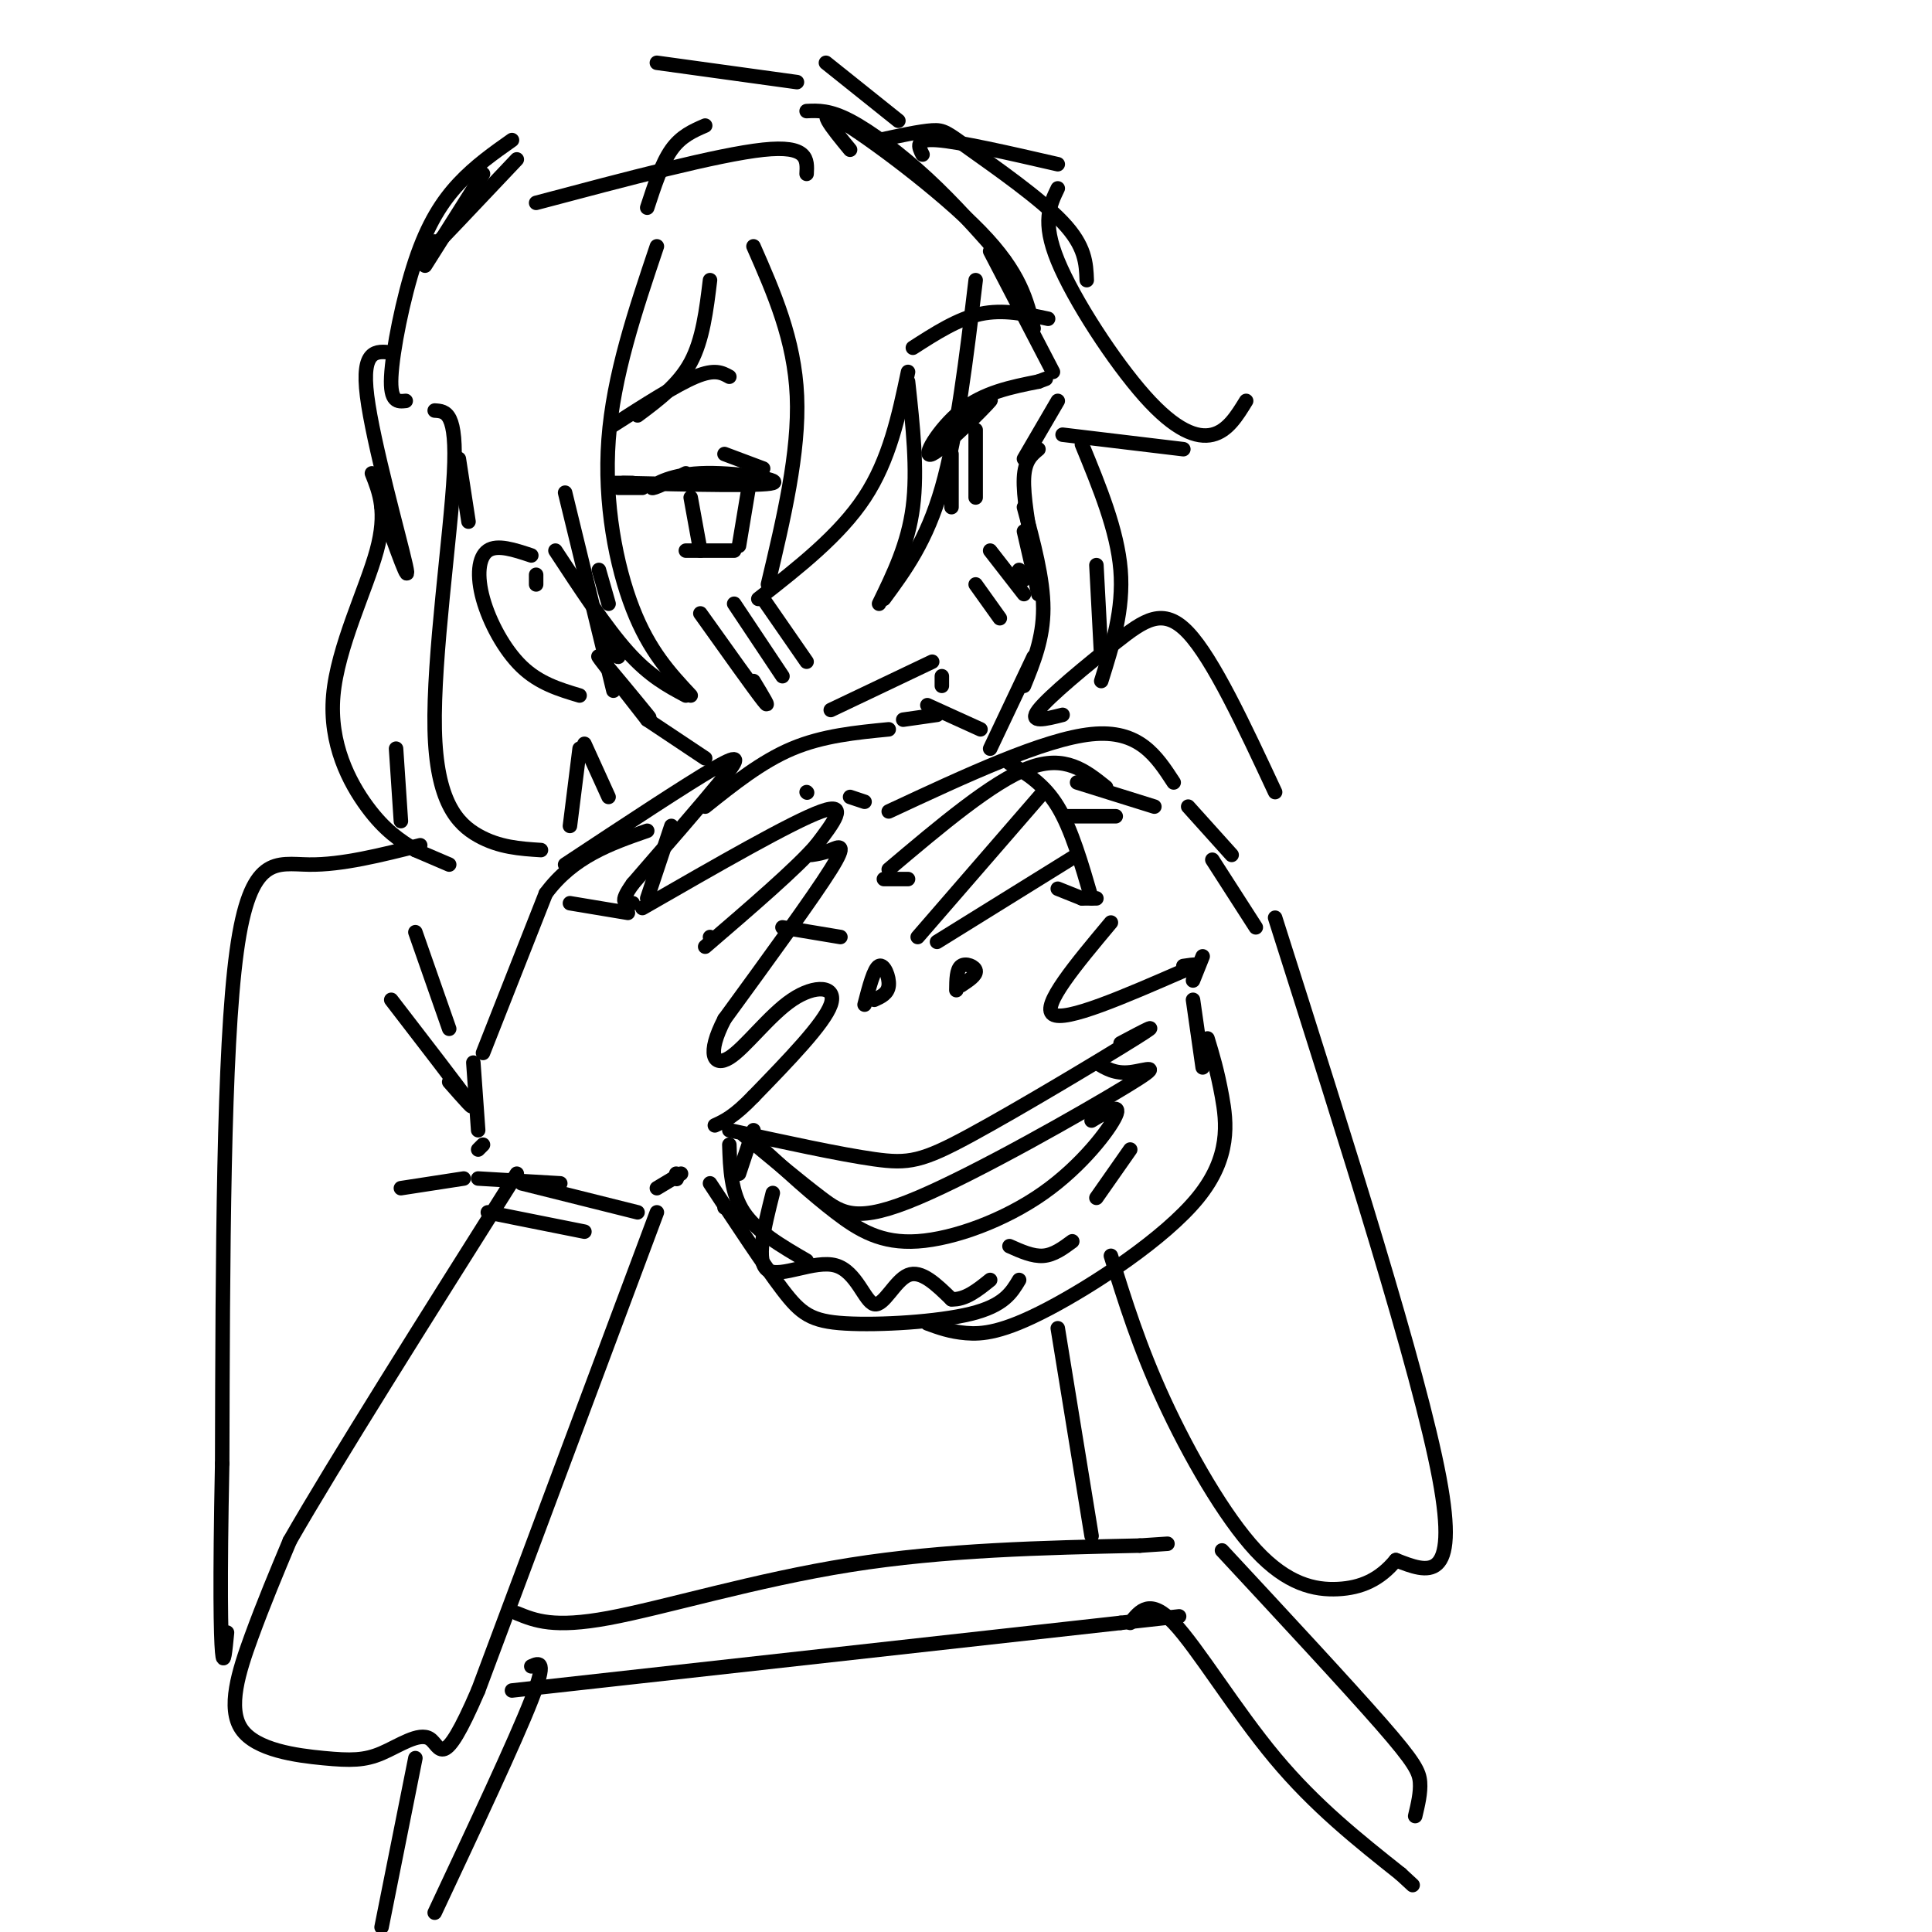 <svg viewBox='0 0 400 400' version='1.1' xmlns='http://www.w3.org/2000/svg' xmlns:xlink='http://www.w3.org/1999/xlink'><g fill='none' stroke='rgb(0,0,0)' stroke-width='3' stroke-linecap='round' stroke-linejoin='round'><path d='M167,23c2.378,-0.111 4.756,-0.222 9,2c4.244,2.222 10.356,6.778 16,12c5.644,5.222 10.822,11.111 16,17'/><path d='M176,31c-3.822,-4.644 -7.644,-9.289 -2,-6c5.644,3.289 20.756,14.511 29,23c8.244,8.489 9.622,14.244 11,20'/><path d='M205,52c0.000,0.000 13.000,25.000 13,25'/><path d='M219,83c0.000,0.000 -7.000,12.000 -7,12'/><path d='M215,93c-1.417,1.167 -2.833,2.333 -3,6c-0.167,3.667 0.917,9.833 2,16'/><path d='M213,109c0.000,0.000 2.000,14.000 2,14'/><path d='M212,110c0.000,0.000 3.000,13.000 3,13'/><path d='M212,105c2.000,7.417 4.000,14.833 4,21c0.000,6.167 -2.000,11.083 -4,16'/><path d='M214,136c0.000,0.000 -9.000,19.000 -9,19'/><path d='M195,142c0.000,0.000 0.000,-2.000 0,-2'/><path d='M193,137c0.000,0.000 -21.000,10.000 -21,10'/><path d='M111,121c0.000,0.000 0.000,-2.000 0,-2'/><path d='M110,115c-3.524,-1.173 -7.048,-2.345 -9,-1c-1.952,1.345 -2.333,5.208 -1,10c1.333,4.792 4.381,10.512 8,14c3.619,3.488 7.810,4.744 12,6'/><path d='M127,133c0.583,1.500 1.167,3.000 1,3c-0.167,0.000 -1.083,-1.500 -2,-3'/><path d='M126,125c0.000,0.000 -2.000,-7.000 -2,-7'/><path d='M128,141c3.867,4.578 7.733,9.156 6,7c-1.733,-2.156 -9.067,-11.044 -10,-12c-0.933,-0.956 4.533,6.022 10,13'/><path d='M134,149c0.000,0.000 12.000,8.000 12,8'/><path d='M193,94c6.512,-6.125 13.024,-12.250 12,-11c-1.024,1.250 -9.583,9.875 -12,11c-2.417,1.125 1.310,-5.250 6,-9c4.690,-3.750 10.345,-4.875 16,-6'/><path d='M215,79c2.667,-1.000 1.333,-0.500 0,0'/><path d='M202,89c0.000,0.000 0.000,14.000 0,14'/><path d='M197,94c0.000,0.000 0.000,11.000 0,11'/><path d='M189,72c4.667,-3.000 9.333,-6.000 14,-7c4.667,-1.000 9.333,0.000 14,1'/><path d='M127,88c6.500,-4.167 13.000,-8.333 17,-10c4.000,-1.667 5.500,-0.833 7,0'/><path d='M150,94c0.000,0.000 8.000,3.000 8,3'/><path d='M142,98c-3.458,1.667 -6.917,3.333 -7,3c-0.083,-0.333 3.208,-2.667 10,-3c6.792,-0.333 17.083,1.333 15,2c-2.083,0.667 -16.542,0.333 -31,0'/><path d='M129,100c-4.833,0.000 -1.417,0.000 2,0'/><path d='M155,101c0.000,0.000 -2.000,12.000 -2,12'/><path d='M143,103c0.000,0.000 2.000,11.000 2,11'/><path d='M142,114c0.000,0.000 10.000,0.000 10,0'/><path d='M133,101c0.000,0.000 -5.000,0.000 -5,0'/><path d='M146,167c5.833,-4.667 11.667,-9.333 18,-12c6.333,-2.667 13.167,-3.333 20,-4'/><path d='M187,149c0.000,0.000 7.000,-1.000 7,-1'/><path d='M192,146c0.000,0.000 11.000,5.000 11,5'/><path d='M209,158c3.583,2.167 7.167,4.333 10,9c2.833,4.667 4.917,11.833 7,19'/><path d='M139,171c0.000,0.000 -5.000,15.000 -5,15'/><path d='M147,194c0.000,0.000 0.100,0.100 0.1,0.1'/><path d='M221,169c0.000,0.000 10.000,0.000 10,0'/><path d='M223,162c0.000,0.000 16.000,5.000 16,5'/><path d='M216,164c0.000,0.000 -26.000,30.000 -26,30'/><path d='M194,195c0.000,0.000 29.000,-18.000 29,-18'/><path d='M184,180c10.750,-9.083 21.500,-18.167 29,-21c7.500,-2.833 11.750,0.583 16,4'/><path d='M219,184c0.000,0.000 5.000,2.000 5,2'/><path d='M224,186c0.000,0.000 3.000,0.000 3,0'/><path d='M184,168c16.083,-7.500 32.167,-15.000 42,-16c9.833,-1.000 13.417,4.500 17,10'/><path d='M230,191c-7.250,8.667 -14.500,17.333 -12,19c2.500,1.667 14.750,-3.667 27,-9'/><path d='M245,201c4.500,-1.667 2.250,-1.333 0,-1'/><path d='M246,167c0.000,0.000 9.000,10.000 9,10'/><path d='M100,218c0.000,0.000 13.000,-33.000 13,-33'/><path d='M113,185c5.667,-7.667 13.333,-10.333 21,-13'/><path d='M118,187c0.000,0.000 12.000,2.000 12,2'/><path d='M117,179c12.578,-8.311 25.156,-16.622 31,-20c5.844,-3.378 4.956,-1.822 1,3c-3.956,4.822 -10.978,12.911 -18,21'/><path d='M131,183c-3.000,4.167 -1.500,4.083 0,4'/><path d='M133,188c15.500,-8.917 31.000,-17.833 37,-20c6.000,-2.167 2.500,2.417 -1,7'/><path d='M169,175c-4.000,4.667 -13.500,12.833 -23,21'/><path d='M168,177c1.200,-0.178 2.400,-0.356 4,-1c1.600,-0.644 3.600,-1.756 0,4c-3.600,5.756 -12.800,18.378 -22,31'/><path d='M150,211c-3.786,7.290 -2.252,10.016 1,8c3.252,-2.016 8.222,-8.774 13,-12c4.778,-3.226 9.365,-2.922 8,1c-1.365,3.922 -8.683,11.461 -16,19'/><path d='M156,227c-4.000,4.167 -6.000,5.083 -8,6'/><path d='M162,192c0.000,0.000 12.000,2.000 12,2'/><path d='M183,182c0.000,0.000 5.000,0.000 5,0'/><path d='M179,208c0.978,-3.756 1.956,-7.511 3,-8c1.044,-0.489 2.156,2.289 2,4c-0.156,1.711 -1.578,2.356 -3,3'/><path d='M198,205c0.022,-2.156 0.044,-4.311 1,-5c0.956,-0.689 2.844,0.089 3,1c0.156,0.911 -1.422,1.956 -3,3'/><path d='M176,165c0.000,0.000 3.000,1.000 3,1'/><path d='M167,164c0.000,0.000 0.100,0.100 0.1,0.1'/><path d='M151,234c11.446,2.500 22.893,5.000 30,6c7.107,1.000 9.875,0.500 20,-5c10.125,-5.500 27.607,-16.000 34,-20c6.393,-4.000 1.696,-1.500 -3,1'/><path d='M98,220c0.000,0.000 1.000,14.000 1,14'/><path d='M140,243c0.000,0.000 0.100,0.100 0.1,0.1'/><path d='M140,244c0.000,0.000 0.100,0.100 0.1,0.1'/><path d='M141,243c0.000,0.000 -5.000,3.000 -5,3'/><path d='M100,237c0.000,0.000 -1.000,1.000 -1,1'/><path d='M156,51c4.250,9.667 8.500,19.333 9,31c0.500,11.667 -2.750,25.333 -6,39'/><path d='M157,124c8.417,-6.583 16.833,-13.167 22,-21c5.167,-7.833 7.083,-16.917 9,-26'/><path d='M188,79c1.000,9.167 2.000,18.333 1,26c-1.000,7.667 -4.000,13.833 -7,20'/><path d='M183,124c4.417,-6.000 8.833,-12.000 12,-23c3.167,-11.000 5.083,-27.000 7,-43'/><path d='M191,32c-0.833,-1.667 -1.667,-3.333 3,-3c4.667,0.333 14.833,2.667 25,5'/><path d='M219,39c-1.661,3.452 -3.321,6.905 0,15c3.321,8.095 11.625,20.833 18,28c6.375,7.167 10.821,8.762 14,8c3.179,-0.762 5.089,-3.881 7,-7'/><path d='M220,90c0.000,0.000 25.000,3.000 25,3'/><path d='M171,13c0.000,0.000 15.000,12.000 15,12'/><path d='M136,51c-4.511,13.400 -9.022,26.800 -10,40c-0.978,13.200 1.578,26.200 5,35c3.422,8.800 7.711,13.400 12,18'/><path d='M115,114c5.250,8.000 10.500,16.000 15,21c4.500,5.000 8.250,7.000 12,9'/><path d='M224,92c3.667,8.917 7.333,17.833 8,26c0.667,8.167 -1.667,15.583 -4,23'/><path d='M134,43c1.500,-4.583 3.000,-9.167 5,-12c2.000,-2.833 4.500,-3.917 7,-5'/><path d='M147,58c-0.750,6.167 -1.500,12.333 -4,17c-2.500,4.667 -6.750,7.833 -11,11'/><path d='M136,13c0.000,0.000 29.000,4.000 29,4'/><path d='M107,33c-8.583,9.083 -17.167,18.167 -20,21c-2.833,2.833 0.083,-0.583 3,-4'/><path d='M106,29c-3.798,2.679 -7.595,5.357 -11,9c-3.405,3.643 -6.417,8.250 -9,16c-2.583,7.750 -4.738,18.643 -5,24c-0.262,5.357 1.369,5.179 3,5'/><path d='M117,102c0.000,0.000 10.000,41.000 10,41'/><path d='M81,73c-3.111,-0.356 -6.222,-0.711 -5,9c1.222,9.711 6.778,29.489 8,35c1.222,5.511 -1.889,-3.244 -5,-12'/><path d='M111,42c18.833,-5.000 37.667,-10.000 47,-11c9.333,-1.000 9.167,2.000 9,5'/><path d='M182,29c4.280,-0.923 8.560,-1.845 11,-2c2.440,-0.155 3.042,0.458 8,4c4.958,3.542 14.274,10.012 19,15c4.726,4.988 4.863,8.494 5,12'/><path d='M95,95c0.000,0.000 2.000,13.000 2,13'/><path d='M120,155c0.000,0.000 -2.000,16.000 -2,16'/><path d='M247,203c0.000,0.000 2.000,-5.000 2,-5'/><path d='M154,235c5.781,4.818 11.563,9.636 16,13c4.437,3.364 7.530,5.273 20,0c12.470,-5.273 34.319,-17.727 43,-23c8.681,-5.273 4.195,-3.364 1,-3c-3.195,0.364 -5.097,-0.818 -7,-2'/><path d='M158,238c5.075,4.641 10.150,9.282 15,13c4.850,3.718 9.475,6.512 17,6c7.525,-0.512 17.949,-4.330 26,-10c8.051,-5.670 13.729,-13.191 15,-16c1.271,-2.809 -1.864,-0.904 -5,1'/><path d='M156,234c0.000,0.000 -3.000,9.000 -3,9'/><path d='M160,247c-1.807,7.174 -3.614,14.348 -1,16c2.614,1.652 9.649,-2.217 14,-1c4.351,1.217 6.018,7.520 8,8c1.982,0.480 4.281,-4.863 7,-6c2.719,-1.137 5.860,1.931 9,5'/><path d='M197,269c2.833,0.167 5.417,-1.917 8,-4'/><path d='M209,258c2.417,1.083 4.833,2.167 7,2c2.167,-0.167 4.083,-1.583 6,-3'/><path d='M227,248c0.000,0.000 7.000,-10.000 7,-10'/><path d='M151,237c0.167,5.000 0.333,10.000 3,14c2.667,4.000 7.833,7.000 13,10'/><path d='M192,274c2.351,0.863 4.702,1.726 8,2c3.298,0.274 7.544,-0.040 17,-5c9.456,-4.960 24.123,-14.566 31,-23c6.877,-8.434 5.965,-15.695 5,-21c-0.965,-5.305 -1.982,-8.652 -3,-12'/><path d='M150,250c0.000,0.000 4.000,2.000 4,2'/><path d='M251,178c0.000,0.000 9.000,14.000 9,14'/><path d='M145,127c5.583,7.833 11.167,15.667 13,18c1.833,2.333 -0.083,-0.833 -2,-4'/><path d='M152,125c0.000,0.000 10.000,15.000 10,15'/><path d='M158,124c0.000,0.000 9.000,13.000 9,13'/><path d='M202,121c0.000,0.000 5.000,7.000 5,7'/><path d='M121,154c0.000,0.000 5.000,11.000 5,11'/><path d='M77,98c1.589,4.000 3.179,8.000 1,16c-2.179,8.000 -8.125,20.000 -9,30c-0.875,10.000 3.321,18.000 7,23c3.679,5.000 6.839,7.000 10,9'/><path d='M83,170c0.000,0.000 -1.000,-15.000 -1,-15'/><path d='M90,85c2.333,0.137 4.667,0.274 4,13c-0.667,12.726 -4.333,38.042 -4,53c0.333,14.958 4.667,19.560 9,22c4.333,2.440 8.667,2.720 13,3'/><path d='M100,36c0.000,0.000 -12.000,19.000 -12,19'/><path d='M227,117c0.000,0.000 1.000,19.000 1,19'/><path d='M99,244c0.000,0.000 17.000,1.000 17,1'/><path d='M136,251c0.000,0.000 -37.000,99.000 -37,99'/><path d='M99,350c-7.503,17.423 -7.759,11.482 -10,10c-2.241,-1.482 -6.465,1.495 -10,3c-3.535,1.505 -6.381,1.537 -12,1c-5.619,-0.537 -14.013,-1.645 -17,-6c-2.987,-4.355 -0.568,-11.959 2,-19c2.568,-7.041 5.284,-13.521 8,-20'/><path d='M60,319c9.167,-16.000 28.083,-46.000 47,-76'/><path d='M87,175c-8.111,2.044 -16.222,4.089 -23,4c-6.778,-0.089 -12.222,-2.311 -15,18c-2.778,20.311 -2.889,63.156 -3,106'/><path d='M46,303c-0.511,25.333 -0.289,35.667 0,39c0.289,3.333 0.644,-0.333 1,-4'/><path d='M220,148c-3.583,0.905 -7.167,1.810 -5,-1c2.167,-2.810 10.083,-9.333 16,-14c5.917,-4.667 9.833,-7.476 15,-2c5.167,5.476 11.583,19.238 18,33'/><path d='M264,190c14.917,46.917 29.833,93.833 34,116c4.167,22.167 -2.417,19.583 -9,17'/><path d='M289,323c-3.348,4.075 -7.217,5.762 -12,6c-4.783,0.238 -10.480,-0.974 -17,-8c-6.520,-7.026 -13.863,-19.864 -19,-31c-5.137,-11.136 -8.069,-20.568 -11,-30'/><path d='M205,114c0.000,0.000 7.000,9.000 7,9'/><path d='M211,118c0.000,0.000 1.000,2.000 1,2'/><path d='M147,245c5.583,8.488 11.167,16.976 15,22c3.833,5.024 5.917,6.583 13,7c7.083,0.417 19.167,-0.310 26,-2c6.833,-1.690 8.417,-4.345 10,-7'/><path d='M247,207c0.000,0.000 2.000,14.000 2,14'/><path d='M107,334c3.800,1.556 7.600,3.111 19,1c11.400,-2.111 30.400,-7.889 50,-11c19.600,-3.111 39.800,-3.556 60,-4'/><path d='M236,320c10.000,-0.667 5.000,-0.333 0,0'/><path d='M106,350c0.000,0.000 126.000,-14.000 126,-14'/><path d='M232,336c21.000,-2.333 10.500,-1.167 0,0'/><path d='M234,336c2.044,-2.578 4.089,-5.156 9,0c4.911,5.156 12.689,18.044 21,28c8.311,9.956 17.156,16.978 26,24'/><path d='M290,388c4.333,4.000 2.167,2.000 0,0'/><path d='M253,321c13.022,14.022 26.044,28.044 33,36c6.956,7.956 7.844,9.844 8,12c0.156,2.156 -0.422,4.578 -1,7'/><path d='M110,345c1.667,-0.750 3.333,-1.500 0,7c-3.333,8.500 -11.667,26.250 -20,44'/><path d='M86,364c0.000,0.000 -7.000,35.000 -7,35'/><path d='M219,275c0.000,0.000 7.000,43.000 7,43'/><path d='M86,176c0.000,0.000 7.000,3.000 7,3'/><path d='M93,224c3.000,3.417 6.000,6.833 4,4c-2.000,-2.833 -9.000,-11.917 -16,-21'/><path d='M86,193c0.000,0.000 7.000,20.000 7,20'/><path d='M96,244c0.000,0.000 -13.000,2.000 -13,2'/><path d='M108,245c0.000,0.000 24.000,6.000 24,6'/><path d='M101,251c0.000,0.000 20.000,4.000 20,4'/></g>
</svg>